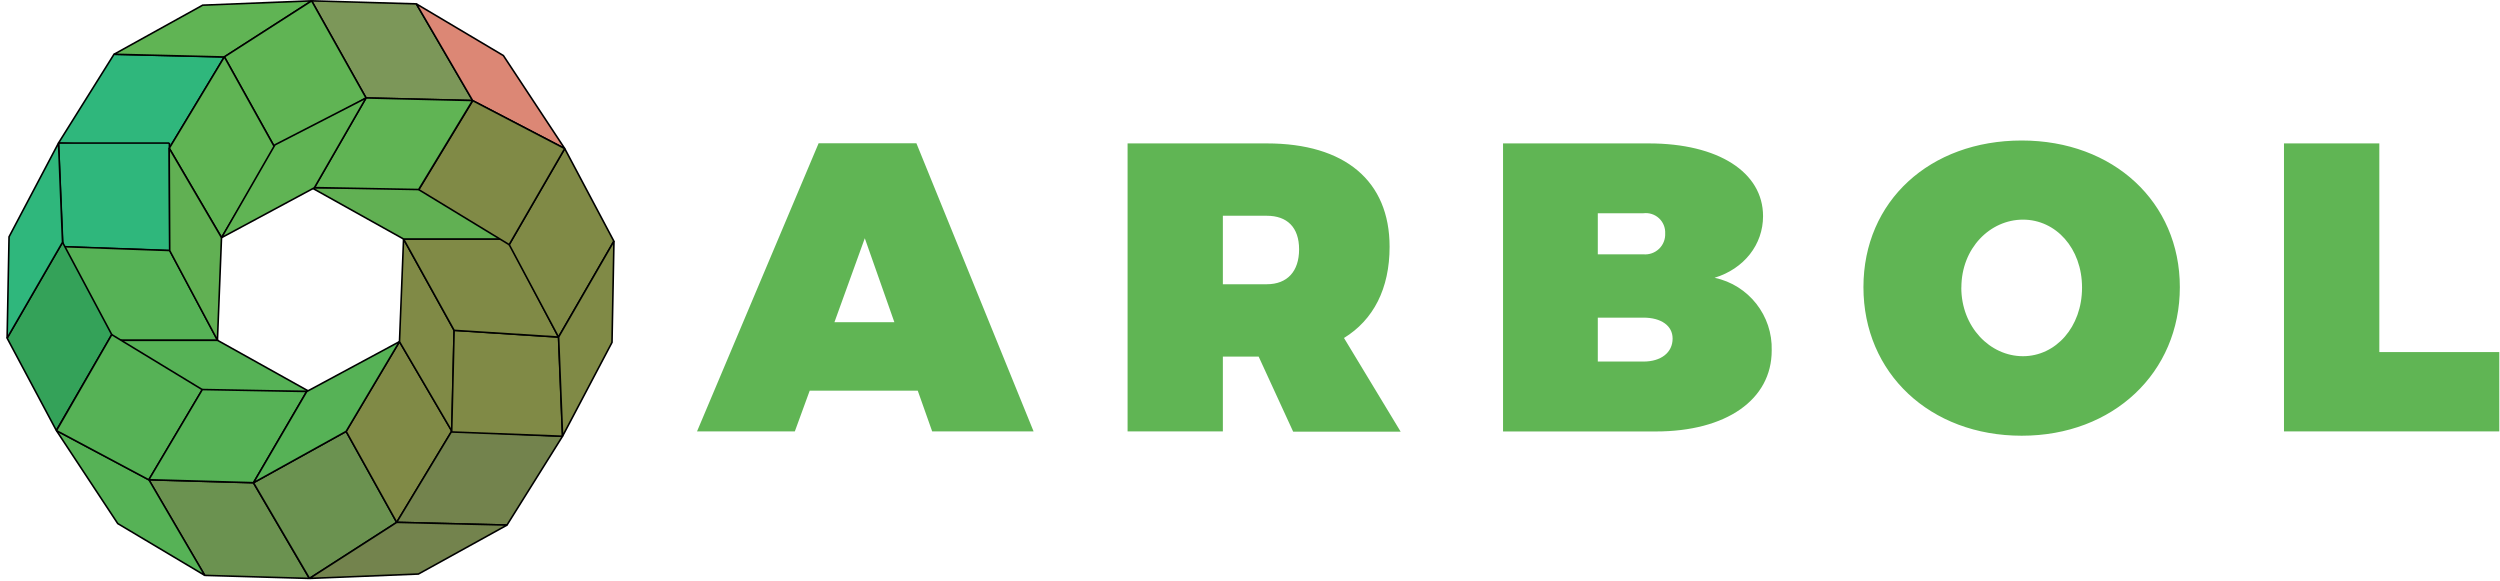 <?xml version="1.0" encoding="UTF-8"?>
<svg width="387px" height="90px" viewBox="0 0 387 90" version="1.1" xmlns="http://www.w3.org/2000/svg" xmlns:xlink="http://www.w3.org/1999/xlink">
    <!-- Generator: Sketch 56.3 (81716) - https://sketch.com -->
    <title>Artboard 3 (2)</title>
    <desc>Created with Sketch.</desc>
    <g id="Page-1" stroke="none" stroke-width="1" fill="none" fill-rule="evenodd">
        <g id="Artboard-3-(2)" transform="translate(1, 0)" fill-rule="nonzero">
            <path d="M124.34,60.48 L122.04,66.78 L106.9,66.78 L125.72,22.18 L140.86,22.18 L159,66.78 L143.3,66.78 L141.07,60.48 L124.34,60.48 Z M132.87,36.88 L128.17,49.88 L137.45,49.88 L132.87,36.88 Z M193.84,55.2 L188.3,55.2 L188.3,66.78 L173.55,66.78 L173.55,22.2 L195.11,22.2 C207.19,22.2 214.11,28 214.11,38.2 C214.11,44.68 211.61,49.52 207.05,52.32 L215.82,66.82 L199.18,66.82 L193.84,55.2 Z M195.1,44 C198.28,44 200.1,42 200.1,38.6 C200.1,35.2 198.26,33.4 195.1,33.4 L188.3,33.4 L188.3,44 L195.1,44 Z M254.24,22.2 C264.98,22.2 271.92,26.65 271.92,33.46 C271.92,37.86 268.99,41.6 264.42,43 C269.701,44.124 273.422,48.864 273.26,54.26 C273.26,61.89 266.2,66.79 255.33,66.79 L231.67,66.79 L231.67,22.2 L254.24,22.2 Z M246.34,39.37 L253.4,39.37 C254.293,39.449 255.176,39.138 255.822,38.517 C256.468,37.896 256.814,37.025 256.77,36.13 C256.812,35.245 256.461,34.387 255.812,33.785 C255.162,33.184 254.279,32.9 253.4,33.01 L246.34,33.01 L246.34,39.37 Z M246.34,55.97 L253.4,55.97 C256.14,55.97 257.92,54.57 257.92,52.41 C257.92,50.41 256.14,49.17 253.4,49.17 L246.34,49.17 L246.34,55.97 Z M336.44,44.45 C336.44,57.68 326.14,67.45 311.96,67.45 C297.78,67.45 287.46,57.78 287.46,44.45 C287.46,31.12 297.76,21.75 311.96,21.75 C326.16,21.75 336.44,31.29 336.44,44.45 Z M302.61,44.52 C302.61,50.62 307.06,55.14 312.15,55.14 C317.24,55.14 321.3,50.62 321.3,44.52 C321.3,38.42 317.24,34 312.16,34 C307.08,34 302.62,38.4 302.62,44.52 L302.61,44.52 Z M385.89,54.5 L385.89,66.78 L352.56,66.78 L352.56,22.2 L367.32,22.2 L367.32,54.5 L385.89,54.5 Z" id="Shape" fill="#60B554"></path>
            <g id="Group" stroke-linejoin="bevel" transform="translate(8, 8)" fill="#2FB77C" stroke="#000000" stroke-width="0.25">
                <polygon id="Path" points="17.2 14.95 25.73 0.8 8.65 0.4 0.05 14.15 17.19 14.95"></polygon>
                <polygon id="Path" points="17.22 14.14 17.28 30.8 0.74 30.2 0.06 14.15 17.22 14.15"></polygon>
            </g>
            <g id="Group" stroke-linejoin="bevel" transform="translate(8, 38)" fill="#56B256" stroke="#000000" stroke-width="0.25">
                <polygon id="Path" points="24.67 14.68 8.64 14.68 0.74 0.18 17.28 0.78 24.68 14.66"></polygon>
                <polygon id="Path" points="38.9 22.62 22.37 22.62 8.64 14.68 24.67 14.68 38.9 22.62"></polygon>
            </g>
            <polygon id="Path" stroke="#000000" stroke-width="0.25" fill="#60B454" stroke-linejoin="bevel" points="47.24 0.13 30.37 0.8 16.65 8.4 33.73 8.82"></polygon>
            <g id="Group" stroke-linejoin="bevel" transform="translate(22, 66)" fill="#6B9250" stroke="#000000" stroke-width="0.25">
                <polygon id="Path" points="16.24 8.73 0.04 8.27 8.69 23.07 24.89 23.54 16.23 8.74"></polygon>
                <polygon id="Path" points="16.24 8.73 30.58 0.78 38.41 14.86 24.91 23.54 16.25 8.74"></polygon>
            </g>
            <g id="Group" stroke-linejoin="bevel" transform="translate(52, 37)" fill="#808A46" stroke="#000000" stroke-width="0.25">
                <polygon id="Path" points="8.84 15.88 16.94 29.72 8.41 43.86 0.58 29.78 8.84 15.88"></polygon>
                <polygon id="Path" points="9.47 0 17.3 14.14 16.94 29.74 8.84 15.9 9.47 -7.10542736e-15"></polygon>
            </g>
            <polygon id="Path" stroke="#000000" stroke-width="0.25" fill="#56B256" stroke-linejoin="bevel" points="7.73 66.65 17.23 81.05 30.7 89.07 22.05 74.27 7.75 66.65"></polygon>
            <polygon id="Path" stroke="#000000" stroke-width="0.25" fill="#34A259" stroke-linejoin="bevel" points="16.3 51.8 8.68 37.5 0.1 52.34 7.72 66.64"></polygon>
            <g id="Group" stroke-linejoin="bevel" transform="translate(7, 51)" fill="#56B256" stroke="#000000" stroke-width="0.25">
                <polygon id="Path" points="9.3 0.8 23.32 9.32 15.04 23.28 0.74 15.66"></polygon>
                <polygon id="Path" points="39.48 9.6 31.24 23.72 15.04 23.26 23.32 9.3 39.48 9.6"></polygon>
                <polygon id="Path" points="53.84 1.88 45.58 15.78 31.24 23.73 39.48 9.61 53.84 1.88"></polygon>
            </g>
            <polygon id="Path" stroke="#000000" stroke-width="0.25" fill="#2FB77C" stroke-linejoin="bevel" points="8.06 22.14 0.4 36.66 0.1 52.34 8.68 37.5 8.06 22.15"></polygon>
            <polygon id="Path" stroke="#000000" stroke-width="0.25" fill="#73834D" stroke-linejoin="bevel" points="68.94 66.72 60.4 80.86 77.48 81.28 86.08 67.53 68.94 66.73"></polygon>
            <g id="Group" stroke-linejoin="bevel" transform="translate(61, 37)" fill="#808A46" stroke="#000000" stroke-width="0.25">
                <polygon id="Path" points="7.92 29.87 8.3 14.13 24.46 15.17 25.08 30.53"></polygon>
                <polygon id="Path" points="0.47 0 16.5 0 24.46 15.18 8.3 14.14"></polygon>
            </g>
            <polygon id="Path" stroke="#000000" stroke-width="0.25" fill="#61B053" stroke-linejoin="bevel" points="47.24 29.05 63.77 29.05 77.5 37 61.47 37 47.24 29.06"></polygon>
            <polygon id="Path" stroke="#000000" stroke-width="0.25" fill="#73834D" stroke-linejoin="bevel" points="46.9 89.54 63.77 88.86 77.49 81.28 60.41 80.86 46.91 89.54"></polygon>
            <polygon id="Path" stroke="#000000" stroke-width="0.25" fill="#7C9759" stroke-linejoin="bevel" points="55.67 15.17 72.17 15.57 63.45 0.6 47.24 0.13"></polygon>
            <g id="Group" stroke-linejoin="bevel" transform="translate(25, 0)" fill="#60B454" stroke="#000000" stroke-width="0.25">
                <polygon id="Path" points="30.67 15.17 16.57 22.89 8.73 8.8 22.24 0.13"></polygon>
                <polygon id="Path" points="8.3 36.78 0.2 22.95 8.73 8.8 16.56 22.88"></polygon>
            </g>
            <polygon id="Path" stroke="#000000" stroke-width="0.25" fill="#61B053" stroke-linejoin="bevel" points="32.67 52.68 25.27 38.8 25.19 22.95 33.29 36.78 32.66 52.68"></polygon>
            <polygon id="Path" stroke="#000000" stroke-width="0.25" fill="#DC8775" stroke-linejoin="bevel" points="86.42 23 76.92 8.6 63.45 0.6 72.17 15.58"></polygon>
            <g id="Group" stroke-linejoin="bevel" transform="translate(63, 15)" fill="#808A46" stroke="#000000" stroke-width="0.25">
                <polygon id="Path" points="14.83 22.88 22.46 37.18 31.03 22.34 23.42 8 14.82 22.87"></polygon>
                <polygon id="Path" points="14.83 22.88 0.83 14.36 9.18 0.58 23.42 8 14.82 22.87"></polygon>
            </g>
            <g id="Group" stroke-linejoin="bevel" transform="translate(33, 15)" fill="#60B454" stroke="#000000" stroke-width="0.25">
                <polygon id="Path" points="14.66 14.06 22.66 0.16 39.16 0.56 30.81 14.34 14.65 14.04"></polygon>
                <polygon id="Path" points="0.3 21.78 8.56 7.42 22.66 0.17 14.66 14.07 0.3 21.79"></polygon>
            </g>
            <polygon id="Path" stroke="#000000" stroke-width="0.25" fill="#808A46" stroke-linejoin="bevel" points="86.08 67.53 93.74 53 94.04 37.33 85.47 52.17 86.09 67.53"></polygon>
        </g>
    </g>
</svg>